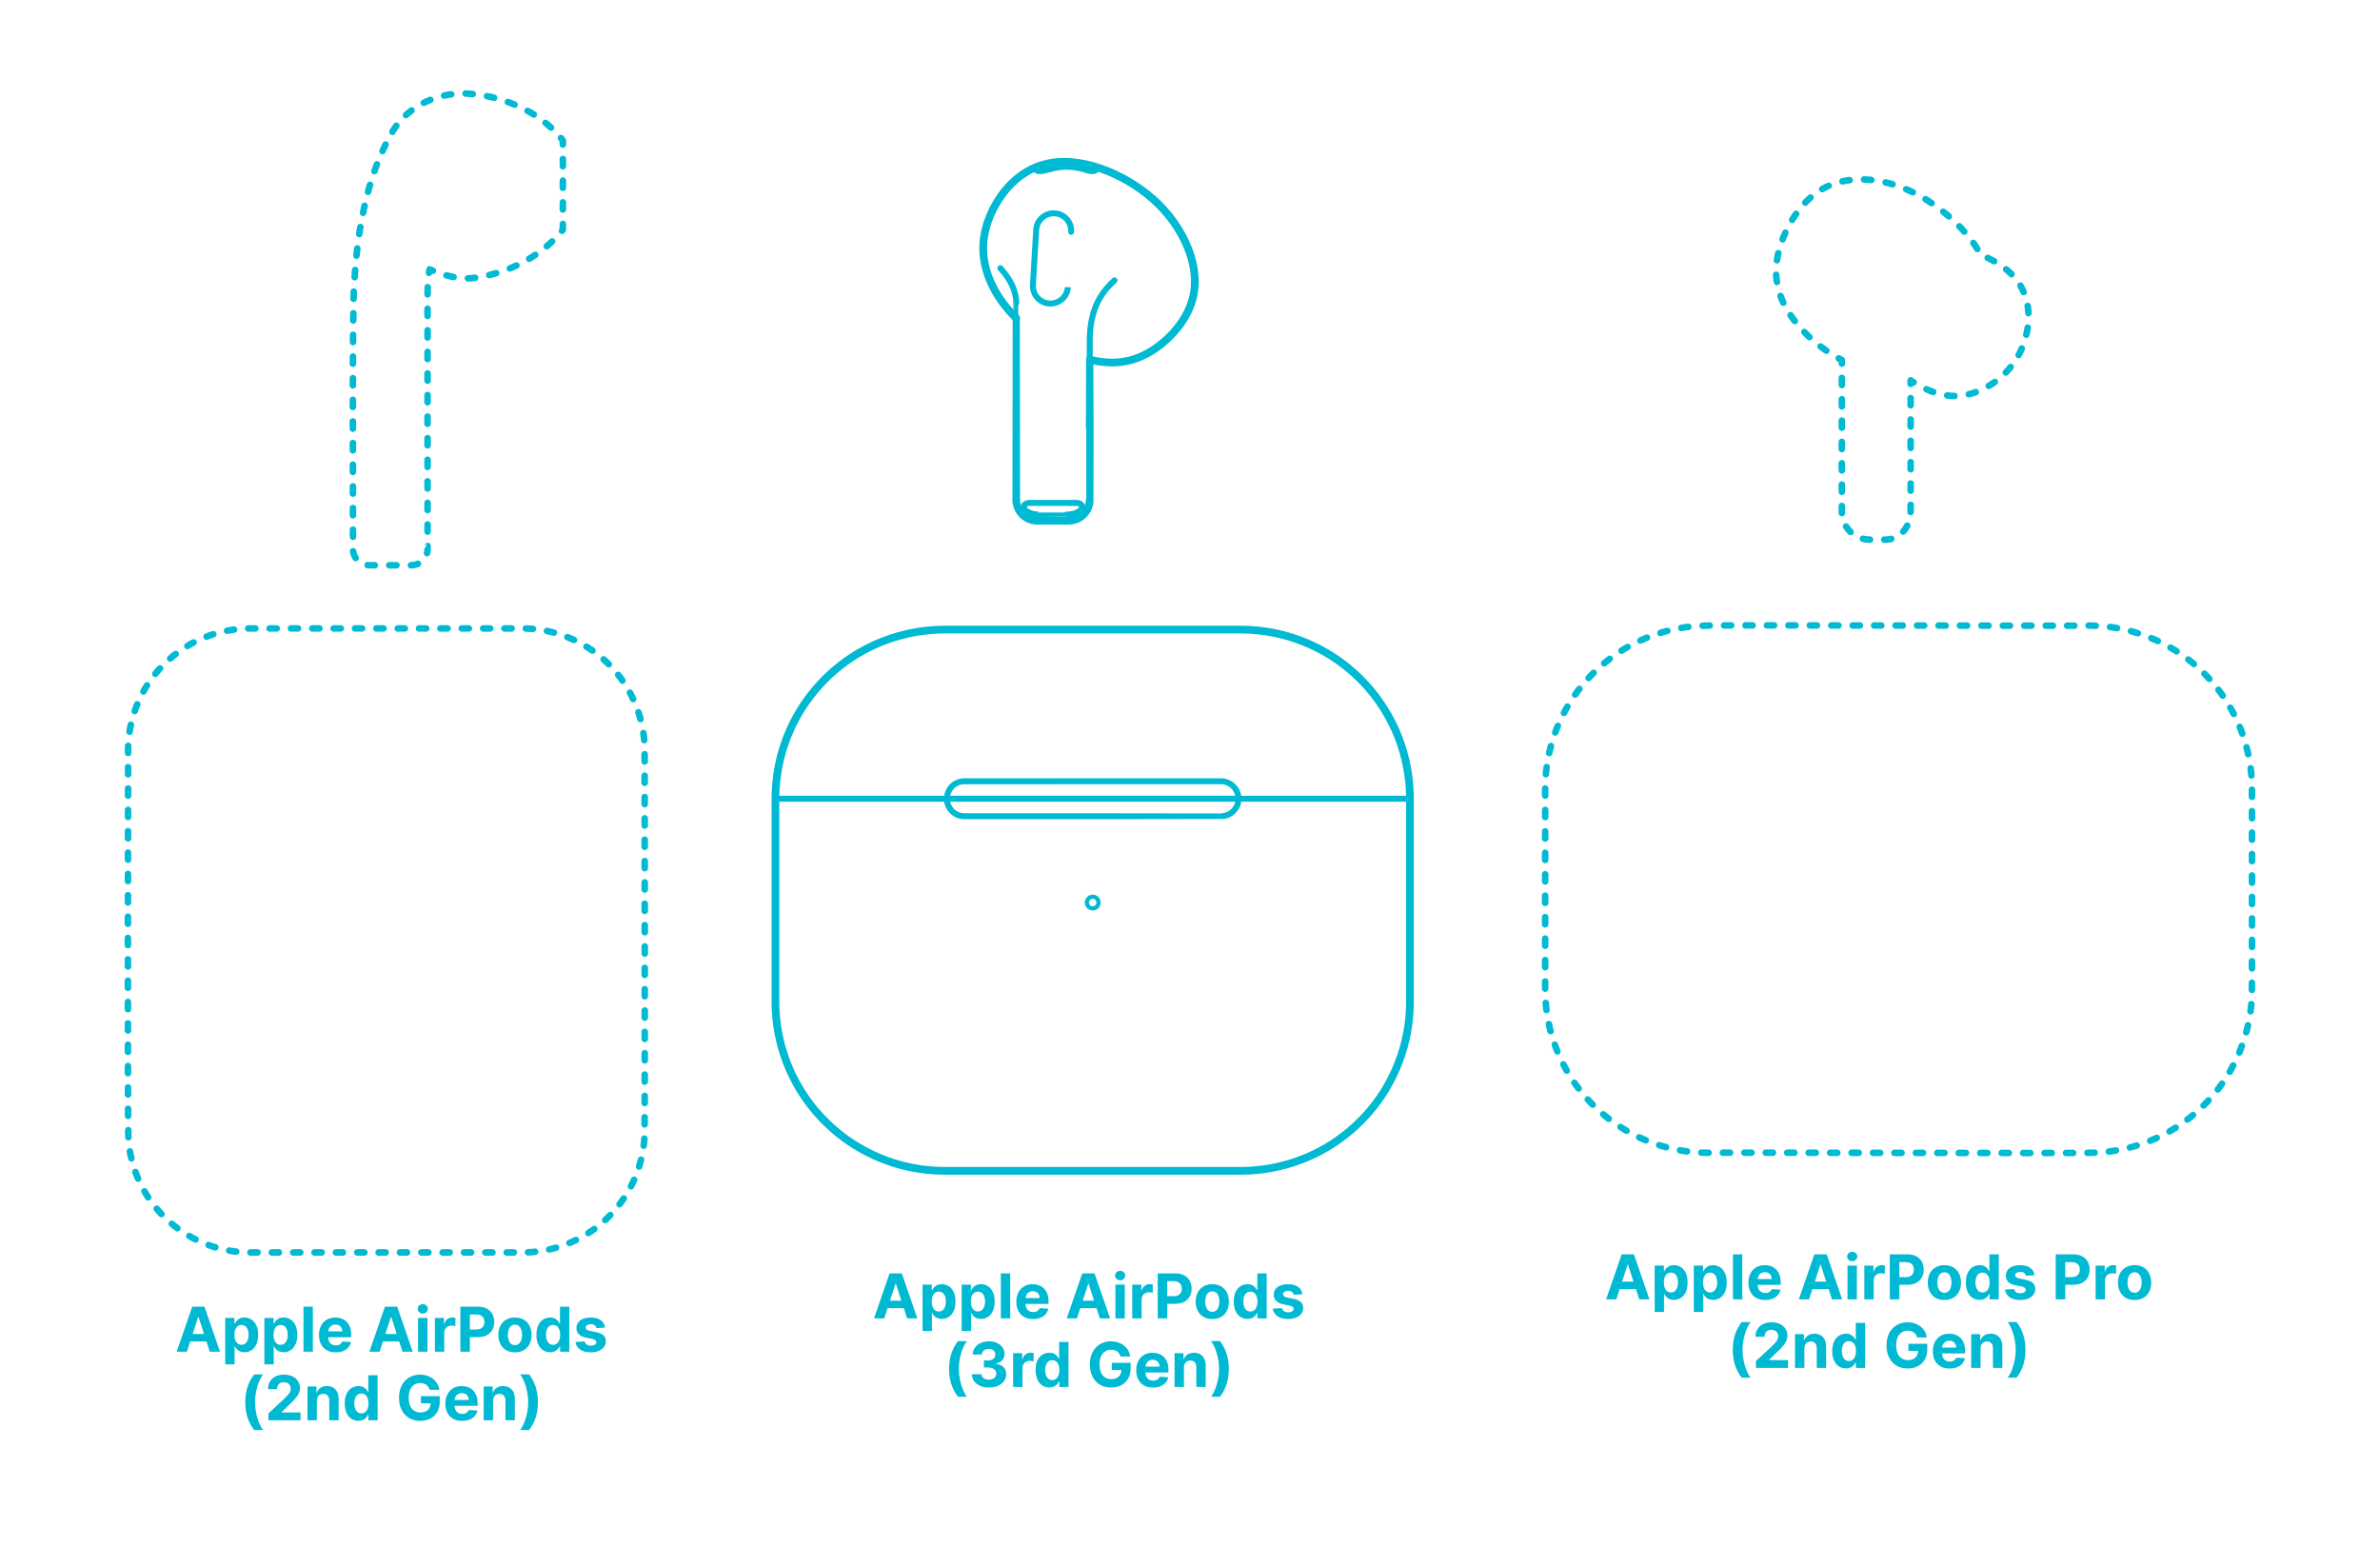 <?xml version="1.0" encoding="utf-8"?>
<!-- Generator: Adobe Illustrator 27.0.1, SVG Export Plug-In . SVG Version: 6.00 Build 0)  -->
<!DOCTYPE svg PUBLIC "-//W3C//DTD SVG 1.1//EN" "http://www.w3.org/Graphics/SVG/1.1/DTD/svg11.dtd">
<svg version="1.1" xmlns:x="http://ns.adobe.com/Extensibility/1.0/" xmlns:i="http://ns.adobe.com/AdobeIllustrator/10.0/" xmlns:graph="http://ns.adobe.com/Graphs/1.0/"
	 xmlns="http://www.w3.org/2000/svg" xmlns:xlink="http://www.w3.org/1999/xlink" x="0px" y="0px" width="1000px" height="650px"
	 viewBox="0 0 1000 650" enable-background="new 0 0 1000 650" xml:space="preserve">
<g id="FILL-BACKGROUND">
	<rect x="0" fill="#FFFFFF" width="1000" height="650"/>
</g>
<g id="N-DIMENSIONS">
</g>
<g id="N-TEXT">
	<g id="MTEXT_00000033343292382762108300000003241160465283675573_">
		<g>
			<g>
				<path fill="#00B9D2" d="M78.521,567.943h-4.284l6.528-18.909h5.151l6.519,18.909h-4.284l-4.736-14.588h-0.147L78.521,567.943z
					 M78.254,560.511h10.119v3.121H78.254V560.511z"/>
				<path fill="#00B9D2" d="M94.633,573.262v-19.5h3.878v2.382h0.176c0.172-0.381,0.423-0.771,0.752-1.168s0.76-0.729,1.293-0.997
					c0.532-0.268,1.195-0.402,1.989-0.402c1.034,0,1.988,0.27,2.862,0.808s1.572,1.348,2.096,2.428s0.785,2.433,0.785,4.058
					c0,1.582-0.254,2.916-0.762,4.002s-1.197,1.908-2.068,2.465c-0.871,0.558-1.845,0.836-2.922,0.836
					c-0.764,0-1.411-0.126-1.943-0.379c-0.533-0.252-0.969-0.571-1.307-0.956c-0.339-0.384-0.598-0.774-0.775-1.168h-0.12v7.59
					H94.633z M98.483,560.853c0,0.843,0.116,1.579,0.351,2.207c0.233,0.628,0.572,1.116,1.016,1.463
					c0.443,0.348,0.981,0.522,1.615,0.522c0.641,0,1.183-0.177,1.625-0.531c0.443-0.354,0.78-0.846,1.012-1.477
					c0.23-0.631,0.346-1.359,0.346-2.184c0-0.819-0.114-1.539-0.342-2.161s-0.562-1.108-1.006-1.459
					c-0.443-0.351-0.988-0.526-1.635-0.526c-0.64,0-1.18,0.169-1.62,0.508s-0.777,0.818-1.011,1.44
					C98.6,559.277,98.483,560.009,98.483,560.853z"/>
				<path fill="#00B9D2" d="M111.077,573.262v-19.5h3.877v2.382h0.176c0.172-0.381,0.423-0.771,0.753-1.168
					c0.329-0.397,0.76-0.729,1.292-0.997s1.196-0.402,1.99-0.402c1.034,0,1.988,0.27,2.862,0.808s1.572,1.348,2.096,2.428
					c0.522,1.08,0.784,2.433,0.784,4.058c0,1.582-0.254,2.916-0.762,4.002s-1.197,1.908-2.067,2.465
					c-0.871,0.558-1.846,0.836-2.923,0.836c-0.763,0-1.411-0.126-1.943-0.379c-0.532-0.252-0.968-0.571-1.307-0.956
					c-0.338-0.384-0.597-0.774-0.775-1.168h-0.12v7.59H111.077z M114.927,560.853c0,0.843,0.117,1.579,0.351,2.207
					c0.234,0.628,0.573,1.116,1.016,1.463c0.443,0.348,0.982,0.522,1.616,0.522c0.64,0,1.182-0.177,1.625-0.531
					c0.443-0.354,0.78-0.846,1.011-1.477c0.231-0.631,0.347-1.359,0.347-2.184c0-0.819-0.114-1.539-0.342-2.161
					s-0.563-1.108-1.007-1.459c-0.442-0.351-0.987-0.526-1.634-0.526c-0.641,0-1.181,0.169-1.62,0.508
					c-0.44,0.338-0.777,0.818-1.012,1.44C115.044,559.277,114.927,560.009,114.927,560.853z"/>
				<path fill="#00B9D2" d="M131.453,549.034v18.909h-3.933v-18.909H131.453z"/>
				<path fill="#00B9D2" d="M141.056,568.22c-1.459,0-2.713-0.297-3.763-0.891c-1.05-0.594-1.857-1.438-2.424-2.53
					c-0.566-1.092-0.85-2.387-0.85-3.882c0-1.458,0.283-2.739,0.85-3.841c0.566-1.102,1.365-1.96,2.396-2.576
					c1.03-0.615,2.241-0.923,3.633-0.923c0.936,0,1.808,0.149,2.617,0.448c0.81,0.298,1.518,0.746,2.124,1.343
					s1.078,1.347,1.417,2.248c0.339,0.902,0.508,1.956,0.508,3.163v1.08H135.59v-2.438h8.272c0-0.566-0.123-1.068-0.369-1.505
					s-0.587-0.78-1.021-1.03c-0.434-0.249-0.938-0.374-1.51-0.374c-0.597,0-1.125,0.137-1.583,0.411
					c-0.459,0.274-0.817,0.64-1.076,1.099c-0.258,0.458-0.391,0.968-0.396,1.528v2.317c0,0.702,0.131,1.308,0.393,1.819
					c0.261,0.511,0.632,0.905,1.112,1.182c0.479,0.277,1.049,0.416,1.708,0.416c0.437,0,0.837-0.062,1.2-0.185
					s0.674-0.308,0.933-0.554c0.259-0.246,0.455-0.547,0.591-0.905l3.638,0.24c-0.185,0.874-0.562,1.636-1.131,2.285
					s-1.302,1.154-2.197,1.514C143.258,568.041,142.225,568.22,141.056,568.22z"/>
				<path fill="#00B9D2" d="M159.493,567.943h-4.284l6.528-18.909h5.151l6.519,18.909h-4.284l-4.736-14.588h-0.147L159.493,567.943z
					 M159.226,560.511h10.119v3.121h-10.119V560.511z"/>
				<path fill="#00B9D2" d="M177.646,551.934c-0.585,0-1.087-0.194-1.505-0.582c-0.419-0.388-0.628-0.855-0.628-1.403
					s0.209-1.017,0.628-1.408c0.418-0.391,0.917-0.586,1.495-0.586c0.591,0,1.095,0.194,1.51,0.582
					c0.416,0.388,0.623,0.855,0.623,1.403s-0.207,1.018-0.623,1.408C178.73,551.738,178.229,551.934,177.646,551.934z
					 M175.66,567.943v-14.182h3.934v14.182H175.66z"/>
				<path fill="#00B9D2" d="M182.732,567.943v-14.182h3.812v2.474h0.148c0.258-0.88,0.692-1.546,1.302-1.999
					c0.609-0.452,1.311-0.678,2.104-0.678c0.197,0,0.409,0.012,0.638,0.037c0.228,0.025,0.428,0.059,0.6,0.102v3.49
					c-0.185-0.056-0.44-0.104-0.767-0.148c-0.326-0.043-0.624-0.064-0.896-0.064c-0.578,0-1.094,0.125-1.546,0.374
					c-0.453,0.249-0.81,0.595-1.071,1.039s-0.393,0.954-0.393,1.533v8.023H182.732z"/>
				<path fill="#00B9D2" d="M193.433,567.943v-18.909h7.46c1.435,0,2.656,0.272,3.666,0.817c1.01,0.544,1.78,1.299,2.312,2.262
					c0.532,0.963,0.799,2.073,0.799,3.329s-0.271,2.364-0.812,3.324c-0.542,0.96-1.325,1.708-2.35,2.244
					c-1.025,0.536-2.264,0.803-3.717,0.803h-4.755v-3.204h4.109c0.769,0,1.404-0.134,1.906-0.402
					c0.502-0.268,0.877-0.64,1.126-1.117c0.25-0.477,0.374-1.026,0.374-1.648c0-0.628-0.124-1.177-0.374-1.648
					c-0.249-0.471-0.626-0.837-1.131-1.099s-1.145-0.393-1.92-0.393h-2.696v15.641H193.433z"/>
				<path fill="#00B9D2" d="M216.367,568.22c-1.435,0-2.673-0.306-3.716-0.918c-1.044-0.612-1.849-1.468-2.415-2.567
					s-0.85-2.374-0.85-3.827c0-1.465,0.283-2.747,0.85-3.845c0.566-1.099,1.371-1.955,2.415-2.567
					c1.043-0.612,2.281-0.919,3.716-0.919s2.673,0.307,3.716,0.919c1.044,0.612,1.849,1.468,2.415,2.567
					c0.566,1.099,0.85,2.38,0.85,3.845c0,1.453-0.283,2.729-0.85,3.827s-1.371,1.955-2.415,2.567
					C219.04,567.914,217.802,568.22,216.367,568.22z M216.386,565.173c0.652,0,1.197-0.186,1.634-0.559
					c0.438-0.372,0.769-0.882,0.993-1.528c0.225-0.646,0.337-1.382,0.337-2.207c0-0.825-0.112-1.561-0.337-2.207
					c-0.225-0.646-0.556-1.157-0.993-1.533c-0.437-0.375-0.981-0.563-1.634-0.563c-0.659,0-1.211,0.188-1.657,0.563
					c-0.446,0.375-0.782,0.887-1.007,1.533c-0.225,0.646-0.337,1.382-0.337,2.207c0,0.825,0.112,1.56,0.337,2.207
					c0.225,0.646,0.561,1.156,1.007,1.528C215.175,564.987,215.727,565.173,216.386,565.173z"/>
				<path fill="#00B9D2" d="M231.14,568.174c-1.077,0-2.051-0.278-2.922-0.836c-0.871-0.557-1.561-1.378-2.068-2.465
					s-0.762-2.42-0.762-4.002c0-1.625,0.262-2.978,0.785-4.058c0.522-1.08,1.22-1.89,2.091-2.428s1.827-0.808,2.867-0.808
					c0.794,0,1.457,0.134,1.989,0.402s0.964,0.6,1.293,0.997s0.58,0.787,0.752,1.168h0.12v-7.109h3.925v18.909h-3.878v-2.271h-0.167
					c-0.185,0.394-0.444,0.784-0.779,1.168c-0.336,0.385-0.77,0.704-1.303,0.956C232.551,568.048,231.903,568.174,231.14,568.174z
					 M232.387,565.044c0.634,0,1.171-0.174,1.61-0.522c0.44-0.348,0.779-0.835,1.016-1.463c0.237-0.628,0.355-1.363,0.355-2.207
					s-0.116-1.576-0.351-2.198c-0.233-0.622-0.572-1.102-1.016-1.44s-0.981-0.508-1.615-0.508c-0.646,0-1.191,0.175-1.635,0.526
					c-0.443,0.351-0.778,0.837-1.006,1.459c-0.229,0.622-0.342,1.342-0.342,2.161c0,0.825,0.115,1.553,0.346,2.184
					c0.231,0.631,0.566,1.124,1.007,1.477C231.196,564.867,231.74,565.044,232.387,565.044z"/>
				<path fill="#00B9D2" d="M254.23,557.806l-3.601,0.222c-0.062-0.308-0.193-0.586-0.396-0.836c-0.203-0.249-0.47-0.449-0.799-0.6
					c-0.329-0.15-0.722-0.226-1.178-0.226c-0.609,0-1.123,0.128-1.542,0.383c-0.418,0.255-0.627,0.595-0.627,1.02
					c0,0.339,0.135,0.625,0.406,0.859c0.271,0.234,0.735,0.421,1.394,0.563l2.567,0.517c1.378,0.283,2.406,0.739,3.083,1.367
					c0.678,0.627,1.016,1.453,1.016,2.474c0,0.93-0.272,1.745-0.816,2.447c-0.545,0.702-1.29,1.248-2.234,1.639
					c-0.945,0.391-2.033,0.586-3.265,0.586c-1.877,0-3.371-0.392-4.482-1.177c-1.111-0.785-1.762-1.854-1.952-3.208l3.868-0.203
					c0.117,0.573,0.4,1.008,0.85,1.307c0.449,0.299,1.024,0.448,1.727,0.448c0.689,0,1.245-0.134,1.666-0.401
					c0.422-0.268,0.636-0.614,0.643-1.039c-0.007-0.357-0.157-0.651-0.453-0.881c-0.295-0.231-0.751-0.408-1.366-0.531l-2.456-0.489
					c-1.385-0.277-2.414-0.757-3.088-1.44c-0.675-0.683-1.012-1.554-1.012-2.613c0-0.911,0.248-1.696,0.743-2.354
					c0.496-0.659,1.194-1.167,2.097-1.523c0.901-0.357,1.958-0.536,3.171-0.536c1.791,0,3.202,0.379,4.233,1.136
					C253.457,555.47,254.059,556.5,254.23,557.806z"/>
				<path fill="#00B9D2" d="M103.058,589.163c0-2.29,0.306-4.398,0.918-6.325c0.613-1.927,1.55-3.712,2.812-5.355h3.758
					c-0.479,0.609-0.926,1.353-1.339,2.229c-0.412,0.877-0.772,1.839-1.08,2.885c-0.308,1.047-0.548,2.128-0.72,3.246
					c-0.173,1.117-0.259,2.224-0.259,3.319c0,1.458,0.149,2.931,0.448,4.418c0.298,1.486,0.704,2.867,1.219,4.141
					c0.514,1.274,1.091,2.318,1.73,3.13h-3.758c-1.262-1.644-2.198-3.429-2.812-5.355
					C103.363,593.57,103.058,591.459,103.058,589.163z"/>
				<path fill="#00B9D2" d="M112.789,596.743v-2.881l6.73-6.232c0.572-0.554,1.054-1.053,1.445-1.496
					c0.391-0.443,0.688-0.878,0.891-1.306s0.305-0.891,0.305-1.39c0-0.554-0.126-1.033-0.379-1.436
					c-0.252-0.403-0.597-0.714-1.033-0.933c-0.438-0.218-0.933-0.328-1.487-0.328c-0.578,0-1.083,0.117-1.514,0.351
					s-0.764,0.569-0.997,1.006c-0.234,0.437-0.352,0.958-0.352,1.561h-3.794c0-1.237,0.279-2.312,0.84-3.222
					c0.56-0.911,1.345-1.616,2.354-2.115s2.173-0.748,3.49-0.748c1.354,0,2.534,0.238,3.541,0.715
					c1.006,0.477,1.789,1.137,2.35,1.98c0.56,0.843,0.84,1.81,0.84,2.899c0,0.714-0.14,1.418-0.42,2.114s-0.777,1.466-1.491,2.313
					c-0.714,0.846-1.721,1.86-3.02,3.042l-2.761,2.705v0.129h7.94v3.269H112.789z"/>
				<path fill="#00B9D2" d="M133.138,588.544v8.199h-3.933v-14.182h3.748v2.502h0.166c0.314-0.825,0.841-1.479,1.579-1.962
					s1.634-0.725,2.687-0.725c0.985,0,1.844,0.216,2.576,0.646c0.732,0.431,1.302,1.045,1.708,1.842
					c0.406,0.797,0.609,1.747,0.609,2.849v9.03h-3.933v-8.328c0.006-0.868-0.216-1.546-0.665-2.036
					c-0.449-0.49-1.068-0.734-1.856-0.734c-0.529,0-0.995,0.114-1.398,0.342s-0.717,0.559-0.941,0.993
					C133.26,587.413,133.144,587.935,133.138,588.544z"/>
				<path fill="#00B9D2" d="M150.598,596.974c-1.077,0-2.052-0.278-2.923-0.836c-0.871-0.557-1.56-1.378-2.067-2.465
					s-0.762-2.42-0.762-4.002c0-1.625,0.261-2.978,0.784-4.058s1.221-1.89,2.092-2.428s1.826-0.808,2.866-0.808
					c0.794,0,1.458,0.134,1.99,0.402s0.963,0.6,1.292,0.997c0.33,0.397,0.58,0.787,0.753,1.168h0.12v-7.109h3.924v18.909h-3.878
					v-2.271h-0.166c-0.185,0.394-0.444,0.784-0.78,1.168c-0.336,0.385-0.77,0.704-1.302,0.956
					C152.009,596.848,151.36,596.974,150.598,596.974z M151.844,593.844c0.634,0,1.171-0.174,1.611-0.522
					c0.44-0.348,0.778-0.835,1.016-1.463s0.355-1.363,0.355-2.207s-0.117-1.576-0.351-2.198c-0.234-0.622-0.572-1.102-1.016-1.44
					s-0.982-0.508-1.616-0.508c-0.646,0-1.19,0.175-1.634,0.526c-0.443,0.351-0.779,0.837-1.007,1.459s-0.342,1.342-0.342,2.161
					c0,0.825,0.116,1.553,0.347,2.184s0.566,1.124,1.006,1.477C150.654,593.667,151.197,593.844,151.844,593.844z"/>
				<path fill="#00B9D2" d="M180.53,583.946c-0.129-0.449-0.311-0.848-0.545-1.196c-0.234-0.348-0.519-0.643-0.854-0.886
					c-0.336-0.243-0.718-0.429-1.146-0.559s-0.9-0.194-1.417-0.194c-0.967,0-1.814,0.24-2.544,0.72s-1.297,1.177-1.703,2.091
					s-0.609,2.03-0.609,3.347c0,1.317,0.2,2.438,0.6,3.361c0.4,0.923,0.967,1.626,1.699,2.11s1.598,0.725,2.595,0.725
					c0.904,0,1.679-0.162,2.322-0.484c0.643-0.323,1.135-0.78,1.477-1.371c0.342-0.591,0.513-1.29,0.513-2.096l0.812,0.12h-4.875
					v-3.01h7.913v2.382c0,1.662-0.352,3.088-1.053,4.28c-0.702,1.191-1.668,2.108-2.899,2.751c-1.231,0.644-2.641,0.965-4.229,0.965
					c-1.772,0-3.33-0.392-4.672-1.177c-1.342-0.785-2.387-1.902-3.135-3.352c-0.748-1.45-1.122-3.172-1.122-5.166
					c0-1.533,0.224-2.9,0.67-4.104s1.072-2.224,1.879-3.061c0.806-0.837,1.745-1.474,2.815-1.911
					c1.071-0.437,2.231-0.655,3.481-0.655c1.07,0,2.068,0.155,2.991,0.466c0.923,0.311,1.743,0.75,2.461,1.315
					c0.717,0.566,1.303,1.239,1.759,2.018c0.455,0.779,0.748,1.636,0.877,2.571H180.53z"/>
				<path fill="#00B9D2" d="M194.158,597.02c-1.459,0-2.713-0.297-3.763-0.891c-1.05-0.594-1.857-1.438-2.424-2.53
					c-0.566-1.092-0.85-2.387-0.85-3.882c0-1.458,0.283-2.739,0.85-3.841c0.566-1.102,1.365-1.96,2.396-2.576
					c1.03-0.615,2.241-0.923,3.633-0.923c0.936,0,1.808,0.149,2.617,0.448c0.81,0.298,1.518,0.746,2.124,1.343
					s1.078,1.347,1.417,2.248c0.339,0.902,0.508,1.956,0.508,3.163v1.08h-11.975v-2.438h8.272c0-0.566-0.123-1.068-0.369-1.505
					s-0.587-0.78-1.021-1.03c-0.434-0.249-0.938-0.374-1.51-0.374c-0.597,0-1.125,0.137-1.583,0.411
					c-0.459,0.274-0.817,0.64-1.076,1.099c-0.258,0.458-0.391,0.968-0.396,1.528v2.317c0,0.702,0.131,1.308,0.393,1.819
					c0.261,0.511,0.632,0.905,1.112,1.182c0.479,0.277,1.049,0.416,1.708,0.416c0.437,0,0.837-0.062,1.2-0.185
					s0.674-0.308,0.933-0.554c0.259-0.246,0.455-0.547,0.591-0.905l3.638,0.24c-0.185,0.874-0.562,1.636-1.131,2.285
					s-1.302,1.154-2.197,1.514C196.36,596.84,195.327,597.02,194.158,597.02z"/>
				<path fill="#00B9D2" d="M207.167,588.544v8.199h-3.933v-14.182h3.748v2.502h0.166c0.314-0.825,0.841-1.479,1.579-1.962
					s1.634-0.725,2.687-0.725c0.985,0,1.844,0.216,2.576,0.646c0.732,0.431,1.302,1.045,1.708,1.842
					c0.406,0.797,0.609,1.747,0.609,2.849v9.03h-3.933v-8.328c0.006-0.868-0.216-1.546-0.665-2.036
					c-0.449-0.49-1.068-0.734-1.856-0.734c-0.529,0-0.995,0.114-1.398,0.342s-0.717,0.559-0.941,0.993
					C207.289,587.413,207.173,587.935,207.167,588.544z"/>
				<path fill="#00B9D2" d="M226.029,589.163c0,2.296-0.306,4.407-0.918,6.333c-0.613,1.927-1.55,3.712-2.812,5.355h-3.758
					c0.479-0.609,0.926-1.354,1.339-2.234c0.412-0.88,0.772-1.842,1.08-2.886c0.308-1.043,0.548-2.125,0.72-3.245
					c0.173-1.12,0.259-2.228,0.259-3.324c0-1.459-0.149-2.932-0.448-4.418c-0.298-1.487-0.704-2.865-1.219-4.137
					c-0.514-1.271-1.091-2.312-1.73-3.125h3.758c1.262,1.643,2.198,3.428,2.812,5.355
					C225.724,584.765,226.029,586.873,226.029,589.163z"/>
			</g>
		</g>
	</g>
	<g id="MTEXT_00000003795398789794776100000015821374444808997024_">
		<g>
			<g>
				<path fill="#00B9D2" d="M371.521,553.943h-4.284l6.528-18.909h5.151l6.519,18.909h-4.284l-4.736-14.588h-0.147L371.521,553.943z
					 M371.254,546.511h10.119v3.121h-10.119V546.511z"/>
				<path fill="#00B9D2" d="M387.633,559.262v-19.5h3.878v2.382h0.176c0.172-0.381,0.423-0.771,0.752-1.168s0.76-0.729,1.293-0.997
					c0.532-0.268,1.195-0.402,1.989-0.402c1.034,0,1.988,0.27,2.862,0.808s1.572,1.348,2.096,2.428s0.785,2.433,0.785,4.058
					c0,1.582-0.254,2.916-0.762,4.002s-1.197,1.908-2.068,2.465c-0.871,0.558-1.845,0.836-2.922,0.836
					c-0.764,0-1.411-0.126-1.943-0.379c-0.533-0.252-0.969-0.571-1.307-0.956c-0.339-0.384-0.598-0.774-0.775-1.168h-0.12v7.59
					H387.633z M391.483,546.853c0,0.843,0.116,1.579,0.351,2.207c0.233,0.628,0.572,1.116,1.016,1.463
					c0.443,0.348,0.981,0.522,1.615,0.522c0.641,0,1.183-0.177,1.625-0.531c0.443-0.354,0.78-0.846,1.012-1.477
					c0.23-0.631,0.346-1.359,0.346-2.184c0-0.819-0.114-1.539-0.342-2.161s-0.562-1.108-1.006-1.459
					c-0.443-0.351-0.988-0.526-1.635-0.526c-0.64,0-1.18,0.169-1.62,0.508s-0.777,0.818-1.011,1.44
					C391.6,545.277,391.483,546.009,391.483,546.853z"/>
				<path fill="#00B9D2" d="M404.077,559.262v-19.5h3.877v2.382h0.176c0.172-0.381,0.423-0.771,0.753-1.168
					c0.329-0.397,0.76-0.729,1.292-0.997s1.196-0.402,1.99-0.402c1.034,0,1.988,0.27,2.862,0.808s1.572,1.348,2.096,2.428
					c0.522,1.08,0.784,2.433,0.784,4.058c0,1.582-0.254,2.916-0.762,4.002s-1.197,1.908-2.067,2.465
					c-0.871,0.558-1.846,0.836-2.923,0.836c-0.763,0-1.411-0.126-1.943-0.379c-0.532-0.252-0.968-0.571-1.307-0.956
					c-0.338-0.384-0.597-0.774-0.775-1.168h-0.12v7.59H404.077z M407.927,546.853c0,0.843,0.117,1.579,0.351,2.207
					c0.234,0.628,0.573,1.116,1.016,1.463c0.443,0.348,0.982,0.522,1.616,0.522c0.64,0,1.182-0.177,1.625-0.531
					c0.443-0.354,0.78-0.846,1.011-1.477c0.231-0.631,0.347-1.359,0.347-2.184c0-0.819-0.114-1.539-0.342-2.161
					s-0.563-1.108-1.007-1.459c-0.442-0.351-0.987-0.526-1.634-0.526c-0.641,0-1.181,0.169-1.62,0.508
					c-0.44,0.338-0.777,0.818-1.012,1.44C408.044,545.277,407.927,546.009,407.927,546.853z"/>
				<path fill="#00B9D2" d="M424.453,535.034v18.909h-3.933v-18.909H424.453z"/>
				<path fill="#00B9D2" d="M434.056,554.22c-1.459,0-2.713-0.297-3.763-0.891c-1.05-0.594-1.857-1.438-2.424-2.53
					c-0.566-1.092-0.85-2.387-0.85-3.882c0-1.458,0.283-2.739,0.85-3.841c0.566-1.102,1.365-1.96,2.396-2.576
					c1.03-0.615,2.241-0.923,3.633-0.923c0.936,0,1.808,0.149,2.617,0.448c0.81,0.298,1.518,0.746,2.124,1.343
					s1.078,1.347,1.417,2.248c0.339,0.902,0.508,1.956,0.508,3.163v1.08H428.59v-2.438h8.272c0-0.566-0.123-1.068-0.369-1.505
					s-0.587-0.78-1.021-1.03c-0.434-0.249-0.938-0.374-1.51-0.374c-0.597,0-1.125,0.137-1.583,0.411
					c-0.459,0.274-0.817,0.64-1.076,1.099c-0.258,0.458-0.391,0.968-0.396,1.528v2.317c0,0.702,0.131,1.308,0.393,1.819
					c0.261,0.511,0.632,0.905,1.112,1.182c0.479,0.277,1.049,0.416,1.708,0.416c0.437,0,0.837-0.062,1.2-0.185
					s0.674-0.308,0.933-0.554c0.259-0.246,0.455-0.547,0.591-0.905l3.638,0.24c-0.185,0.874-0.562,1.636-1.131,2.285
					s-1.302,1.154-2.197,1.514C436.258,554.041,435.225,554.22,434.056,554.22z"/>
				<path fill="#00B9D2" d="M452.493,553.943h-4.284l6.528-18.909h5.151l6.519,18.909h-4.284l-4.736-14.588h-0.147L452.493,553.943z
					 M452.226,546.511h10.119v3.121h-10.119V546.511z"/>
				<path fill="#00B9D2" d="M470.646,537.934c-0.585,0-1.087-0.194-1.505-0.582c-0.419-0.388-0.628-0.855-0.628-1.403
					s0.209-1.017,0.628-1.408c0.418-0.391,0.917-0.586,1.495-0.586c0.591,0,1.095,0.194,1.51,0.582
					c0.416,0.388,0.623,0.855,0.623,1.403s-0.207,1.018-0.623,1.408C471.73,537.738,471.229,537.934,470.646,537.934z
					 M468.66,553.943v-14.182h3.934v14.182H468.66z"/>
				<path fill="#00B9D2" d="M475.732,553.943v-14.182h3.812v2.474h0.148c0.258-0.88,0.692-1.546,1.302-1.999
					c0.609-0.452,1.311-0.678,2.104-0.678c0.197,0,0.409,0.012,0.638,0.037c0.228,0.025,0.428,0.059,0.6,0.102v3.49
					c-0.185-0.056-0.44-0.104-0.767-0.148c-0.326-0.043-0.624-0.064-0.896-0.064c-0.578,0-1.094,0.125-1.546,0.374
					c-0.453,0.249-0.81,0.595-1.071,1.039s-0.393,0.954-0.393,1.533v8.023H475.732z"/>
				<path fill="#00B9D2" d="M486.433,553.943v-18.909h7.46c1.435,0,2.656,0.272,3.666,0.817c1.01,0.544,1.78,1.299,2.312,2.262
					c0.532,0.963,0.799,2.073,0.799,3.329s-0.271,2.364-0.812,3.324c-0.542,0.96-1.325,1.708-2.35,2.244
					c-1.025,0.536-2.264,0.803-3.717,0.803h-4.755v-3.204h4.109c0.769,0,1.404-0.134,1.906-0.402
					c0.502-0.268,0.877-0.64,1.126-1.117c0.25-0.477,0.374-1.026,0.374-1.648c0-0.628-0.124-1.177-0.374-1.648
					c-0.249-0.471-0.626-0.837-1.131-1.099s-1.145-0.393-1.92-0.393h-2.696v15.641H486.433z"/>
				<path fill="#00B9D2" d="M509.367,554.22c-1.435,0-2.673-0.306-3.716-0.918c-1.044-0.612-1.849-1.468-2.415-2.567
					s-0.85-2.374-0.85-3.827c0-1.465,0.283-2.747,0.85-3.845c0.566-1.099,1.371-1.955,2.415-2.567
					c1.043-0.612,2.281-0.919,3.716-0.919s2.673,0.307,3.716,0.919c1.044,0.612,1.849,1.468,2.415,2.567
					c0.566,1.099,0.85,2.38,0.85,3.845c0,1.453-0.283,2.729-0.85,3.827s-1.371,1.955-2.415,2.567
					C512.04,553.914,510.802,554.22,509.367,554.22z M509.386,551.173c0.652,0,1.197-0.186,1.634-0.559
					c0.438-0.372,0.769-0.882,0.993-1.528c0.225-0.646,0.337-1.382,0.337-2.207c0-0.825-0.112-1.561-0.337-2.207
					c-0.225-0.646-0.556-1.157-0.993-1.533c-0.437-0.375-0.981-0.563-1.634-0.563c-0.659,0-1.211,0.188-1.657,0.563
					c-0.446,0.375-0.782,0.887-1.007,1.533c-0.225,0.646-0.337,1.382-0.337,2.207c0,0.825,0.112,1.56,0.337,2.207
					c0.225,0.646,0.561,1.156,1.007,1.528C508.175,550.987,508.727,551.173,509.386,551.173z"/>
				<path fill="#00B9D2" d="M524.14,554.174c-1.077,0-2.051-0.278-2.922-0.836c-0.871-0.557-1.561-1.378-2.068-2.465
					s-0.762-2.42-0.762-4.002c0-1.625,0.262-2.978,0.785-4.058c0.522-1.08,1.22-1.89,2.091-2.428s1.827-0.808,2.867-0.808
					c0.794,0,1.457,0.134,1.989,0.402s0.964,0.6,1.293,0.997s0.58,0.787,0.752,1.168h0.12v-7.109h3.925v18.909h-3.878v-2.271h-0.167
					c-0.185,0.394-0.444,0.784-0.779,1.168c-0.336,0.385-0.77,0.704-1.303,0.956C525.551,554.048,524.903,554.174,524.14,554.174z
					 M525.387,551.044c0.634,0,1.171-0.174,1.61-0.522c0.44-0.348,0.779-0.835,1.016-1.463c0.237-0.628,0.355-1.363,0.355-2.207
					s-0.116-1.576-0.351-2.198c-0.233-0.622-0.572-1.102-1.016-1.44s-0.981-0.508-1.615-0.508c-0.646,0-1.191,0.175-1.635,0.526
					c-0.443,0.351-0.778,0.837-1.006,1.459c-0.229,0.622-0.342,1.342-0.342,2.161c0,0.825,0.115,1.553,0.346,2.184
					c0.231,0.631,0.566,1.124,1.007,1.477C524.196,550.867,524.74,551.044,525.387,551.044z"/>
				<path fill="#00B9D2" d="M547.23,543.806l-3.601,0.222c-0.062-0.308-0.193-0.586-0.396-0.836c-0.203-0.249-0.47-0.449-0.799-0.6
					c-0.329-0.15-0.722-0.226-1.178-0.226c-0.609,0-1.123,0.128-1.542,0.383c-0.418,0.255-0.627,0.595-0.627,1.02
					c0,0.339,0.135,0.625,0.406,0.859c0.271,0.234,0.735,0.421,1.394,0.563l2.567,0.517c1.378,0.283,2.406,0.739,3.083,1.367
					c0.678,0.627,1.016,1.453,1.016,2.474c0,0.93-0.272,1.745-0.816,2.447c-0.545,0.702-1.29,1.248-2.234,1.639
					c-0.945,0.391-2.033,0.586-3.265,0.586c-1.877,0-3.371-0.392-4.482-1.177c-1.111-0.785-1.762-1.854-1.952-3.208l3.868-0.203
					c0.117,0.573,0.4,1.008,0.85,1.307c0.449,0.299,1.024,0.448,1.727,0.448c0.689,0,1.245-0.134,1.666-0.401
					c0.422-0.268,0.636-0.614,0.643-1.039c-0.007-0.357-0.157-0.651-0.453-0.881c-0.295-0.231-0.751-0.408-1.366-0.531l-2.456-0.489
					c-1.385-0.277-2.414-0.757-3.088-1.44c-0.675-0.683-1.012-1.554-1.012-2.613c0-0.911,0.248-1.696,0.743-2.354
					c0.496-0.659,1.194-1.167,2.097-1.523c0.901-0.357,1.958-0.536,3.171-0.536c1.791,0,3.202,0.379,4.233,1.136
					C546.457,541.47,547.059,542.5,547.23,543.806z"/>
				<path fill="#00B9D2" d="M398.776,575.163c0-2.29,0.307-4.398,0.919-6.325s1.55-3.712,2.812-5.355h3.758
					c-0.48,0.609-0.927,1.353-1.339,2.229c-0.412,0.877-0.772,1.839-1.08,2.885c-0.308,1.047-0.548,2.128-0.721,3.246
					c-0.172,1.117-0.258,2.224-0.258,3.319c0,1.458,0.148,2.931,0.447,4.418c0.299,1.486,0.705,2.867,1.219,4.141
					c0.514,1.274,1.091,2.318,1.731,3.13h-3.758c-1.262-1.644-2.199-3.429-2.812-5.355
					C399.083,579.57,398.776,577.459,398.776,575.163z"/>
				<path fill="#00B9D2" d="M415.497,583.001c-1.379,0-2.605-0.238-3.679-0.715c-1.074-0.477-1.921-1.136-2.539-1.976
					c-0.619-0.84-0.938-1.811-0.956-2.913h4.025c0.024,0.461,0.177,0.866,0.457,1.214c0.28,0.348,0.654,0.617,1.122,0.808
					s0.994,0.286,1.579,0.286c0.609,0,1.147-0.107,1.615-0.323c0.468-0.215,0.834-0.514,1.099-0.896s0.397-0.822,0.397-1.32
					c0-0.505-0.141-0.953-0.42-1.343c-0.28-0.391-0.681-0.697-1.2-0.919c-0.521-0.222-1.138-0.333-1.852-0.333h-1.764v-2.936h1.764
					c0.604,0,1.137-0.104,1.602-0.314c0.465-0.209,0.827-0.5,1.085-0.872c0.259-0.373,0.388-0.808,0.388-1.307
					c0-0.474-0.112-0.891-0.337-1.251c-0.225-0.36-0.538-0.642-0.941-0.845s-0.873-0.305-1.408-0.305
					c-0.542,0-1.037,0.097-1.486,0.291s-0.81,0.47-1.08,0.827c-0.271,0.357-0.416,0.775-0.435,1.255h-3.831
					c0.019-1.089,0.329-2.05,0.933-2.88c0.603-0.831,1.417-1.482,2.441-1.953c1.025-0.471,2.184-0.706,3.477-0.706
					c1.305,0,2.446,0.237,3.426,0.711c0.979,0.474,1.74,1.112,2.285,1.916c0.544,0.803,0.813,1.704,0.808,2.701
					c0.006,1.059-0.322,1.942-0.983,2.65c-0.662,0.708-1.522,1.157-2.581,1.348v0.147c1.392,0.179,2.452,0.66,3.182,1.445
					c0.729,0.785,1.091,1.765,1.084,2.94c0.007,1.077-0.303,2.035-0.928,2.872c-0.625,0.837-1.484,1.496-2.58,1.976
					C418.169,582.762,416.913,583.001,415.497,583.001z"/>
				<path fill="#00B9D2" d="M425.69,582.743v-14.182h3.813v2.474h0.147c0.259-0.88,0.692-1.546,1.302-1.999
					c0.609-0.452,1.312-0.678,2.105-0.678c0.196,0,0.409,0.012,0.637,0.037c0.228,0.025,0.428,0.059,0.601,0.102v3.49
					c-0.185-0.056-0.44-0.104-0.767-0.148c-0.326-0.043-0.625-0.064-0.896-0.064c-0.579,0-1.095,0.125-1.547,0.374
					c-0.452,0.249-0.81,0.595-1.071,1.039s-0.392,0.954-0.392,1.533v8.023H425.69z"/>
				<path fill="#00B9D2" d="M440.879,582.974c-1.077,0-2.052-0.278-2.923-0.836c-0.871-0.557-1.56-1.378-2.067-2.465
					s-0.762-2.42-0.762-4.002c0-1.625,0.261-2.978,0.784-4.058s1.221-1.89,2.092-2.428s1.826-0.808,2.866-0.808
					c0.794,0,1.458,0.134,1.99,0.402s0.963,0.6,1.292,0.997c0.33,0.397,0.58,0.787,0.753,1.168h0.12v-7.109h3.924v18.909h-3.878
					v-2.271h-0.166c-0.185,0.394-0.444,0.784-0.78,1.168c-0.336,0.385-0.77,0.704-1.302,0.956
					C442.29,582.848,441.642,582.974,440.879,582.974z M442.125,579.844c0.634,0,1.171-0.174,1.611-0.522
					c0.44-0.348,0.778-0.835,1.016-1.463s0.355-1.363,0.355-2.207s-0.117-1.576-0.351-2.198c-0.234-0.622-0.572-1.102-1.016-1.44
					s-0.982-0.508-1.616-0.508c-0.646,0-1.19,0.175-1.634,0.526c-0.443,0.351-0.779,0.837-1.007,1.459s-0.342,1.342-0.342,2.161
					c0,0.825,0.116,1.553,0.347,2.184s0.566,1.124,1.006,1.477C440.936,579.667,441.479,579.844,442.125,579.844z"/>
				<path fill="#00B9D2" d="M470.812,569.946c-0.129-0.449-0.311-0.848-0.545-1.196c-0.234-0.348-0.519-0.643-0.854-0.886
					c-0.336-0.243-0.718-0.429-1.146-0.559s-0.9-0.194-1.417-0.194c-0.967,0-1.814,0.24-2.544,0.72s-1.297,1.177-1.703,2.091
					s-0.609,2.03-0.609,3.347c0,1.317,0.2,2.438,0.6,3.361c0.4,0.923,0.967,1.626,1.699,2.11s1.598,0.725,2.595,0.725
					c0.904,0,1.679-0.162,2.322-0.484c0.643-0.323,1.135-0.78,1.477-1.371c0.342-0.591,0.513-1.29,0.513-2.096l0.812,0.12h-4.875
					v-3.01h7.913v2.382c0,1.662-0.352,3.088-1.053,4.28c-0.702,1.191-1.668,2.108-2.899,2.751c-1.231,0.644-2.641,0.965-4.229,0.965
					c-1.772,0-3.33-0.392-4.672-1.177c-1.342-0.785-2.387-1.902-3.135-3.352c-0.748-1.45-1.122-3.172-1.122-5.166
					c0-1.533,0.224-2.9,0.67-4.104s1.072-2.224,1.879-3.061c0.806-0.837,1.745-1.474,2.815-1.911
					c1.071-0.437,2.231-0.655,3.481-0.655c1.07,0,2.068,0.155,2.991,0.466c0.923,0.311,1.743,0.75,2.461,1.315
					c0.717,0.566,1.303,1.239,1.759,2.018c0.455,0.779,0.748,1.636,0.877,2.571H470.812z"/>
				<path fill="#00B9D2" d="M484.439,583.02c-1.459,0-2.713-0.297-3.763-0.891c-1.05-0.594-1.857-1.438-2.424-2.53
					c-0.566-1.092-0.85-2.387-0.85-3.882c0-1.458,0.283-2.739,0.85-3.841c0.566-1.102,1.365-1.96,2.396-2.576
					c1.03-0.615,2.241-0.923,3.633-0.923c0.936,0,1.808,0.149,2.617,0.448c0.81,0.298,1.518,0.746,2.124,1.343
					s1.078,1.347,1.417,2.248c0.339,0.902,0.508,1.956,0.508,3.163v1.08h-11.975v-2.438h8.272c0-0.566-0.123-1.068-0.369-1.505
					s-0.587-0.78-1.021-1.03c-0.434-0.249-0.938-0.374-1.51-0.374c-0.597,0-1.125,0.137-1.583,0.411
					c-0.459,0.274-0.817,0.64-1.076,1.099c-0.258,0.458-0.391,0.968-0.396,1.528v2.317c0,0.702,0.131,1.308,0.393,1.819
					c0.261,0.511,0.632,0.905,1.112,1.182c0.479,0.277,1.049,0.416,1.708,0.416c0.437,0,0.837-0.062,1.2-0.185
					s0.674-0.308,0.933-0.554c0.259-0.246,0.455-0.547,0.591-0.905l3.638,0.24c-0.185,0.874-0.562,1.636-1.131,2.285
					s-1.302,1.154-2.197,1.514C486.642,582.84,485.608,583.02,484.439,583.02z"/>
				<path fill="#00B9D2" d="M497.448,574.544v8.199h-3.933v-14.182h3.748v2.502h0.166c0.314-0.825,0.841-1.479,1.579-1.962
					s1.634-0.725,2.687-0.725c0.985,0,1.844,0.216,2.576,0.646c0.732,0.431,1.302,1.045,1.708,1.842
					c0.406,0.797,0.609,1.747,0.609,2.849v9.03h-3.933v-8.328c0.006-0.868-0.216-1.546-0.665-2.036
					c-0.449-0.49-1.068-0.734-1.856-0.734c-0.529,0-0.995,0.114-1.398,0.342s-0.717,0.559-0.941,0.993
					C497.57,573.413,497.454,573.935,497.448,574.544z"/>
				<path fill="#00B9D2" d="M516.311,575.163c0,2.296-0.306,4.407-0.918,6.333c-0.613,1.927-1.55,3.712-2.812,5.355h-3.758
					c0.479-0.609,0.926-1.354,1.339-2.234c0.412-0.88,0.772-1.842,1.08-2.886c0.308-1.043,0.548-2.125,0.72-3.245
					c0.173-1.12,0.259-2.228,0.259-3.324c0-1.459-0.149-2.932-0.448-4.418c-0.298-1.487-0.704-2.865-1.219-4.137
					c-0.514-1.271-1.091-2.312-1.73-3.125h3.758c1.262,1.643,2.198,3.428,2.812,5.355
					C516.005,570.765,516.311,572.873,516.311,575.163z"/>
			</g>
		</g>
	</g>
	<g id="MTEXT_00000029040282126453622460000016223146542065673918_">
		<g>
			<g>
				<path fill="#00B9D2" d="M679.129,545.943h-4.284l6.527-18.909h5.152l6.519,18.909h-4.284l-4.736-14.588h-0.148L679.129,545.943z
					 M678.86,538.511h10.12v3.121h-10.12V538.511z"/>
				<path fill="#00B9D2" d="M695.24,551.262v-19.5h3.877v2.382h0.176c0.172-0.381,0.423-0.771,0.753-1.168
					c0.329-0.397,0.76-0.729,1.292-0.997s1.196-0.402,1.99-0.402c1.034,0,1.988,0.27,2.862,0.808s1.572,1.348,2.096,2.428
					c0.522,1.08,0.784,2.433,0.784,4.058c0,1.582-0.254,2.916-0.762,4.002s-1.197,1.908-2.067,2.465
					c-0.871,0.558-1.846,0.836-2.923,0.836c-0.763,0-1.411-0.126-1.943-0.379c-0.532-0.252-0.968-0.571-1.307-0.956
					c-0.338-0.384-0.597-0.774-0.775-1.168h-0.12v7.59H695.24z M699.09,538.853c0,0.843,0.117,1.579,0.351,2.207
					c0.234,0.628,0.573,1.116,1.016,1.463c0.443,0.348,0.982,0.522,1.616,0.522c0.64,0,1.182-0.177,1.625-0.531
					c0.443-0.354,0.78-0.846,1.011-1.477c0.231-0.631,0.347-1.359,0.347-2.184c0-0.819-0.114-1.539-0.342-2.161
					s-0.563-1.108-1.007-1.459c-0.442-0.351-0.987-0.526-1.634-0.526c-0.641,0-1.181,0.169-1.62,0.508
					c-0.44,0.338-0.777,0.818-1.012,1.44C699.207,537.277,699.09,538.009,699.09,538.853z"/>
				<path fill="#00B9D2" d="M711.684,551.262v-19.5h3.878v2.382h0.176c0.172-0.381,0.423-0.771,0.752-1.168s0.76-0.729,1.293-0.997
					c0.532-0.268,1.195-0.402,1.989-0.402c1.034,0,1.988,0.27,2.862,0.808s1.572,1.348,2.096,2.428s0.785,2.433,0.785,4.058
					c0,1.582-0.254,2.916-0.762,4.002s-1.197,1.908-2.068,2.465c-0.871,0.558-1.845,0.836-2.922,0.836
					c-0.764,0-1.411-0.126-1.943-0.379c-0.533-0.252-0.969-0.571-1.307-0.956c-0.339-0.384-0.598-0.774-0.775-1.168h-0.12v7.59
					H711.684z M715.534,538.853c0,0.843,0.116,1.579,0.351,2.207c0.233,0.628,0.572,1.116,1.016,1.463
					c0.443,0.348,0.981,0.522,1.615,0.522c0.641,0,1.183-0.177,1.625-0.531c0.443-0.354,0.78-0.846,1.012-1.477
					c0.23-0.631,0.346-1.359,0.346-2.184c0-0.819-0.114-1.539-0.342-2.161s-0.562-1.108-1.006-1.459
					c-0.443-0.351-0.988-0.526-1.635-0.526c-0.64,0-1.18,0.169-1.62,0.508s-0.777,0.818-1.011,1.44
					C715.65,537.277,715.534,538.009,715.534,538.853z"/>
				<path fill="#00B9D2" d="M732.061,527.034v18.909h-3.934v-18.909H732.061z"/>
				<path fill="#00B9D2" d="M741.662,546.22c-1.459,0-2.713-0.297-3.763-0.891c-1.049-0.594-1.857-1.438-2.423-2.53
					c-0.566-1.092-0.85-2.387-0.85-3.882c0-1.458,0.283-2.739,0.85-3.841c0.565-1.102,1.364-1.96,2.396-2.576
					c1.031-0.615,2.242-0.923,3.633-0.923c0.936,0,1.809,0.149,2.618,0.448c0.81,0.298,1.517,0.746,2.123,1.343
					s1.079,1.347,1.418,2.248c0.338,0.902,0.508,1.956,0.508,3.163v1.08h-11.976v-2.438h8.272c0-0.566-0.123-1.068-0.369-1.505
					s-0.586-0.78-1.021-1.03c-0.434-0.249-0.937-0.374-1.509-0.374c-0.598,0-1.125,0.137-1.584,0.411
					c-0.458,0.274-0.817,0.64-1.075,1.099c-0.259,0.458-0.392,0.968-0.397,1.528v2.317c0,0.702,0.131,1.308,0.393,1.819
					s0.633,0.905,1.112,1.182c0.48,0.277,1.05,0.416,1.708,0.416c0.438,0,0.838-0.062,1.2-0.185
					c0.363-0.123,0.675-0.308,0.933-0.554c0.259-0.246,0.456-0.547,0.591-0.905l3.639,0.24c-0.186,0.874-0.562,1.636-1.132,2.285
					s-1.302,1.154-2.197,1.514C743.864,546.041,742.832,546.22,741.662,546.22z"/>
				<path fill="#00B9D2" d="M760.101,545.943h-4.284l6.527-18.909h5.152l6.519,18.909h-4.284l-4.736-14.588h-0.148L760.101,545.943z
					 M759.832,538.511h10.12v3.121h-10.12V538.511z"/>
				<path fill="#00B9D2" d="M778.252,529.934c-0.585,0-1.086-0.194-1.505-0.582c-0.419-0.388-0.628-0.855-0.628-1.403
					s0.209-1.017,0.628-1.408c0.419-0.391,0.917-0.586,1.496-0.586c0.591,0,1.094,0.194,1.51,0.582
					c0.415,0.388,0.623,0.855,0.623,1.403s-0.208,1.018-0.623,1.408C779.337,529.738,778.837,529.934,778.252,529.934z
					 M776.268,545.943v-14.182h3.933v14.182H776.268z"/>
				<path fill="#00B9D2" d="M783.339,545.943v-14.182h3.813v2.474h0.147c0.259-0.88,0.692-1.546,1.302-1.999
					c0.609-0.452,1.312-0.678,2.105-0.678c0.196,0,0.409,0.012,0.637,0.037c0.228,0.025,0.428,0.059,0.601,0.102v3.49
					c-0.185-0.056-0.44-0.104-0.767-0.148c-0.326-0.043-0.625-0.064-0.896-0.064c-0.579,0-1.095,0.125-1.547,0.374
					c-0.452,0.249-0.81,0.595-1.071,1.039s-0.392,0.954-0.392,1.533v8.023H783.339z"/>
				<path fill="#00B9D2" d="M794.04,545.943v-18.909h7.46c1.434,0,2.656,0.272,3.665,0.817c1.01,0.544,1.78,1.299,2.313,2.262
					c0.532,0.963,0.799,2.073,0.799,3.329s-0.271,2.364-0.812,3.324c-0.542,0.96-1.325,1.708-2.351,2.244
					c-1.024,0.536-2.264,0.803-3.716,0.803h-4.755v-3.204h4.108c0.77,0,1.405-0.134,1.906-0.402c0.502-0.268,0.878-0.64,1.127-1.117
					c0.249-0.477,0.374-1.026,0.374-1.648c0-0.628-0.125-1.177-0.374-1.648c-0.249-0.471-0.627-0.837-1.131-1.099
					c-0.505-0.262-1.146-0.393-1.921-0.393h-2.696v15.641H794.04z"/>
				<path fill="#00B9D2" d="M816.974,546.22c-1.434,0-2.673-0.306-3.716-0.918s-1.849-1.468-2.414-2.567
					c-0.566-1.099-0.85-2.374-0.85-3.827c0-1.465,0.283-2.747,0.85-3.845c0.565-1.099,1.371-1.955,2.414-2.567
					s2.282-0.919,3.716-0.919c1.435,0,2.674,0.307,3.717,0.919s1.848,1.468,2.414,2.567c0.566,1.099,0.85,2.38,0.85,3.845
					c0,1.453-0.283,2.729-0.85,3.827s-1.371,1.955-2.414,2.567S818.408,546.22,816.974,546.22z M816.992,543.173
					c0.652,0,1.197-0.186,1.635-0.559c0.437-0.372,0.768-0.882,0.992-1.528c0.225-0.646,0.337-1.382,0.337-2.207
					c0-0.825-0.112-1.561-0.337-2.207c-0.225-0.646-0.556-1.157-0.992-1.533c-0.438-0.375-0.982-0.563-1.635-0.563
					c-0.658,0-1.211,0.188-1.657,0.563c-0.446,0.375-0.781,0.887-1.006,1.533c-0.225,0.646-0.337,1.382-0.337,2.207
					c0,0.825,0.112,1.56,0.337,2.207c0.225,0.646,0.56,1.156,1.006,1.528C815.781,542.987,816.334,543.173,816.992,543.173z"/>
				<path fill="#00B9D2" d="M831.747,546.174c-1.077,0-2.052-0.278-2.923-0.836c-0.871-0.557-1.56-1.378-2.067-2.465
					s-0.762-2.42-0.762-4.002c0-1.625,0.261-2.978,0.784-4.058s1.221-1.89,2.092-2.428s1.826-0.808,2.866-0.808
					c0.794,0,1.458,0.134,1.99,0.402s0.963,0.6,1.292,0.997c0.33,0.397,0.58,0.787,0.753,1.168h0.12v-7.109h3.924v18.909h-3.878
					v-2.271h-0.166c-0.185,0.394-0.444,0.784-0.78,1.168c-0.336,0.385-0.77,0.704-1.302,0.956
					C833.158,546.048,832.51,546.174,831.747,546.174z M832.993,543.044c0.634,0,1.171-0.174,1.611-0.522
					c0.44-0.348,0.778-0.835,1.016-1.463s0.355-1.363,0.355-2.207s-0.117-1.576-0.351-2.198c-0.234-0.622-0.572-1.102-1.016-1.44
					s-0.982-0.508-1.616-0.508c-0.646,0-1.19,0.175-1.634,0.526c-0.443,0.351-0.779,0.837-1.007,1.459s-0.342,1.342-0.342,2.161
					c0,0.825,0.116,1.553,0.347,2.184s0.566,1.124,1.006,1.477C831.804,542.867,832.347,543.044,832.993,543.044z"/>
				<path fill="#00B9D2" d="M854.838,535.806l-3.601,0.222c-0.062-0.308-0.194-0.586-0.397-0.836c-0.203-0.249-0.47-0.449-0.799-0.6
					c-0.329-0.15-0.722-0.226-1.177-0.226c-0.609,0-1.124,0.128-1.542,0.383c-0.419,0.255-0.628,0.595-0.628,1.02
					c0,0.339,0.136,0.625,0.406,0.859s0.735,0.421,1.395,0.563l2.566,0.517c1.379,0.283,2.406,0.739,3.084,1.367
					c0.677,0.627,1.016,1.453,1.016,2.474c0,0.93-0.272,1.745-0.817,2.447s-1.289,1.248-2.234,1.639
					c-0.944,0.391-2.033,0.586-3.264,0.586c-1.878,0-3.372-0.392-4.482-1.177c-1.111-0.785-1.763-1.854-1.953-3.208l3.869-0.203
					c0.116,0.573,0.399,1.008,0.849,1.307c0.449,0.299,1.025,0.448,1.727,0.448c0.689,0,1.245-0.134,1.667-0.401
					c0.422-0.268,0.636-0.614,0.642-1.039c-0.006-0.357-0.157-0.651-0.452-0.881c-0.296-0.231-0.751-0.408-1.367-0.531l-2.455-0.489
					c-1.386-0.277-2.415-0.757-3.089-1.44c-0.674-0.683-1.011-1.554-1.011-2.613c0-0.911,0.247-1.696,0.743-2.354
					c0.495-0.659,1.194-1.167,2.096-1.523s1.959-0.536,3.172-0.536c1.791,0,3.202,0.379,4.233,1.136
					C854.063,533.47,854.665,534.5,854.838,535.806z"/>
				<path fill="#00B9D2" d="M863.748,545.943v-18.909h7.46c1.434,0,2.656,0.272,3.665,0.817c1.01,0.544,1.78,1.299,2.313,2.262
					c0.532,0.963,0.799,2.073,0.799,3.329s-0.271,2.364-0.812,3.324c-0.542,0.96-1.325,1.708-2.351,2.244
					c-1.024,0.536-2.264,0.803-3.716,0.803h-4.755v-3.204h4.108c0.77,0,1.405-0.134,1.906-0.402c0.502-0.268,0.878-0.64,1.127-1.117
					c0.249-0.477,0.374-1.026,0.374-1.648c0-0.628-0.125-1.177-0.374-1.648c-0.249-0.471-0.627-0.837-1.131-1.099
					c-0.505-0.262-1.146-0.393-1.921-0.393h-2.696v15.641H863.748z"/>
				<path fill="#00B9D2" d="M880.515,545.943v-14.182h3.813v2.474h0.147c0.259-0.88,0.692-1.546,1.302-1.999
					c0.609-0.452,1.312-0.678,2.105-0.678c0.196,0,0.409,0.012,0.637,0.037c0.228,0.025,0.428,0.059,0.601,0.102v3.49
					c-0.185-0.056-0.44-0.104-0.767-0.148c-0.326-0.043-0.625-0.064-0.896-0.064c-0.579,0-1.095,0.125-1.547,0.374
					c-0.452,0.249-0.81,0.595-1.071,1.039s-0.392,0.954-0.392,1.533v8.023H880.515z"/>
				<path fill="#00B9D2" d="M896.884,546.22c-1.434,0-2.673-0.306-3.716-0.918s-1.849-1.468-2.414-2.567
					c-0.566-1.099-0.85-2.374-0.85-3.827c0-1.465,0.283-2.747,0.85-3.845c0.565-1.099,1.371-1.955,2.414-2.567
					s2.282-0.919,3.716-0.919c1.435,0,2.674,0.307,3.717,0.919s1.848,1.468,2.414,2.567c0.566,1.099,0.85,2.38,0.85,3.845
					c0,1.453-0.283,2.729-0.85,3.827s-1.371,1.955-2.414,2.567S898.318,546.22,896.884,546.22z M896.902,543.173
					c0.652,0,1.197-0.186,1.635-0.559c0.437-0.372,0.768-0.882,0.992-1.528c0.225-0.646,0.337-1.382,0.337-2.207
					c0-0.825-0.112-1.561-0.337-2.207c-0.225-0.646-0.556-1.157-0.992-1.533c-0.438-0.375-0.982-0.563-1.635-0.563
					c-0.658,0-1.211,0.188-1.657,0.563c-0.446,0.375-0.781,0.887-1.006,1.533c-0.225,0.646-0.337,1.382-0.337,2.207
					c0,0.825,0.112,1.56,0.337,2.207c0.225,0.646,0.56,1.156,1.006,1.528C895.691,542.987,896.244,543.173,896.902,543.173z"/>
				<path fill="#00B9D2" d="M728.058,567.163c0-2.29,0.306-4.398,0.918-6.325c0.613-1.927,1.55-3.712,2.812-5.355h3.758
					c-0.479,0.609-0.926,1.353-1.339,2.229c-0.412,0.877-0.772,1.839-1.08,2.885c-0.308,1.047-0.548,2.128-0.72,3.246
					c-0.173,1.117-0.259,2.224-0.259,3.319c0,1.458,0.149,2.931,0.448,4.418c0.298,1.486,0.704,2.867,1.219,4.141
					c0.514,1.274,1.091,2.318,1.73,3.13h-3.758c-1.262-1.644-2.198-3.429-2.812-5.355
					C728.363,571.57,728.058,569.459,728.058,567.163z"/>
				<path fill="#00B9D2" d="M737.789,574.743v-2.881l6.73-6.232c0.572-0.554,1.054-1.053,1.445-1.496
					c0.391-0.443,0.688-0.878,0.891-1.306s0.305-0.891,0.305-1.39c0-0.554-0.126-1.033-0.379-1.436
					c-0.252-0.403-0.597-0.714-1.033-0.933c-0.438-0.218-0.933-0.328-1.487-0.328c-0.578,0-1.083,0.117-1.514,0.351
					s-0.764,0.569-0.997,1.006c-0.234,0.437-0.352,0.958-0.352,1.561h-3.794c0-1.237,0.279-2.312,0.84-3.222
					c0.56-0.911,1.345-1.616,2.354-2.115s2.173-0.748,3.49-0.748c1.354,0,2.534,0.238,3.541,0.715
					c1.006,0.477,1.789,1.137,2.35,1.98c0.56,0.843,0.84,1.81,0.84,2.899c0,0.714-0.14,1.418-0.42,2.114s-0.777,1.466-1.491,2.313
					c-0.714,0.846-1.721,1.86-3.02,3.042l-2.761,2.705v0.129h7.94v3.269H737.789z"/>
				<path fill="#00B9D2" d="M758.138,566.544v8.199h-3.933v-14.182h3.748v2.502h0.166c0.314-0.825,0.841-1.479,1.579-1.962
					s1.634-0.725,2.687-0.725c0.985,0,1.844,0.216,2.576,0.646c0.732,0.431,1.302,1.045,1.708,1.842
					c0.406,0.797,0.609,1.747,0.609,2.849v9.03h-3.933v-8.328c0.006-0.868-0.216-1.546-0.665-2.036
					c-0.449-0.49-1.068-0.734-1.856-0.734c-0.529,0-0.995,0.114-1.398,0.342s-0.717,0.559-0.941,0.993
					C758.26,565.413,758.144,565.935,758.138,566.544z"/>
				<path fill="#00B9D2" d="M775.598,574.974c-1.077,0-2.052-0.278-2.923-0.836c-0.871-0.557-1.56-1.378-2.067-2.465
					s-0.762-2.42-0.762-4.002c0-1.625,0.261-2.978,0.784-4.058s1.221-1.89,2.092-2.428s1.826-0.808,2.866-0.808
					c0.794,0,1.458,0.134,1.99,0.402s0.963,0.6,1.292,0.997c0.33,0.397,0.58,0.787,0.753,1.168h0.12v-7.109h3.924v18.909h-3.878
					v-2.271h-0.166c-0.185,0.394-0.444,0.784-0.78,1.168c-0.336,0.385-0.77,0.704-1.302,0.956
					C777.009,574.848,776.36,574.974,775.598,574.974z M776.844,571.844c0.634,0,1.171-0.174,1.611-0.522
					c0.44-0.348,0.778-0.835,1.016-1.463s0.355-1.363,0.355-2.207s-0.117-1.576-0.351-2.198c-0.234-0.622-0.572-1.102-1.016-1.44
					s-0.982-0.508-1.616-0.508c-0.646,0-1.19,0.175-1.634,0.526c-0.443,0.351-0.779,0.837-1.007,1.459s-0.342,1.342-0.342,2.161
					c0,0.825,0.116,1.553,0.347,2.184s0.566,1.124,1.006,1.477C775.654,571.667,776.197,571.844,776.844,571.844z"/>
				<path fill="#00B9D2" d="M805.53,561.946c-0.129-0.449-0.311-0.848-0.545-1.196c-0.234-0.348-0.519-0.643-0.854-0.886
					c-0.336-0.243-0.718-0.429-1.146-0.559s-0.9-0.194-1.417-0.194c-0.967,0-1.814,0.24-2.544,0.72s-1.297,1.177-1.703,2.091
					s-0.609,2.03-0.609,3.347c0,1.317,0.2,2.438,0.6,3.361c0.4,0.923,0.967,1.626,1.699,2.11s1.598,0.725,2.595,0.725
					c0.904,0,1.679-0.162,2.322-0.484c0.643-0.323,1.135-0.78,1.477-1.371c0.342-0.591,0.513-1.29,0.513-2.096l0.812,0.12h-4.875
					v-3.01h7.913v2.382c0,1.662-0.352,3.088-1.053,4.28c-0.702,1.191-1.668,2.108-2.899,2.751c-1.231,0.644-2.641,0.965-4.229,0.965
					c-1.772,0-3.33-0.392-4.672-1.177c-1.342-0.785-2.387-1.902-3.135-3.352c-0.748-1.45-1.122-3.172-1.122-5.166
					c0-1.533,0.224-2.9,0.67-4.104s1.072-2.224,1.879-3.061c0.806-0.837,1.745-1.474,2.815-1.911
					c1.071-0.437,2.231-0.655,3.481-0.655c1.07,0,2.068,0.155,2.991,0.466c0.923,0.311,1.743,0.75,2.461,1.315
					c0.717,0.566,1.303,1.239,1.759,2.018c0.455,0.779,0.748,1.636,0.877,2.571H805.53z"/>
				<path fill="#00B9D2" d="M819.158,575.02c-1.459,0-2.713-0.297-3.763-0.891c-1.05-0.594-1.857-1.438-2.424-2.53
					c-0.566-1.092-0.85-2.387-0.85-3.882c0-1.458,0.283-2.739,0.85-3.841c0.566-1.102,1.365-1.96,2.396-2.576
					c1.03-0.615,2.241-0.923,3.633-0.923c0.936,0,1.808,0.149,2.617,0.448c0.81,0.298,1.518,0.746,2.124,1.343
					s1.078,1.347,1.417,2.248c0.339,0.902,0.508,1.956,0.508,3.163v1.08h-11.975v-2.438h8.272c0-0.566-0.123-1.068-0.369-1.505
					s-0.587-0.78-1.021-1.03c-0.434-0.249-0.938-0.374-1.51-0.374c-0.597,0-1.125,0.137-1.583,0.411
					c-0.459,0.274-0.817,0.64-1.076,1.099c-0.258,0.458-0.391,0.968-0.396,1.528v2.317c0,0.702,0.131,1.308,0.393,1.819
					c0.261,0.511,0.632,0.905,1.112,1.182c0.479,0.277,1.049,0.416,1.708,0.416c0.437,0,0.837-0.062,1.2-0.185
					s0.674-0.308,0.933-0.554c0.259-0.246,0.455-0.547,0.591-0.905l3.638,0.24c-0.185,0.874-0.562,1.636-1.131,2.285
					s-1.302,1.154-2.197,1.514C821.36,574.84,820.327,575.02,819.158,575.02z"/>
				<path fill="#00B9D2" d="M832.167,566.544v8.199h-3.933v-14.182h3.748v2.502h0.166c0.314-0.825,0.841-1.479,1.579-1.962
					s1.634-0.725,2.687-0.725c0.985,0,1.844,0.216,2.576,0.646c0.732,0.431,1.302,1.045,1.708,1.842
					c0.406,0.797,0.609,1.747,0.609,2.849v9.03h-3.933v-8.328c0.006-0.868-0.216-1.546-0.665-2.036
					c-0.449-0.49-1.068-0.734-1.856-0.734c-0.529,0-0.995,0.114-1.398,0.342s-0.717,0.559-0.941,0.993
					C832.289,565.413,832.173,565.935,832.167,566.544z"/>
				<path fill="#00B9D2" d="M851.029,567.163c0,2.296-0.306,4.407-0.918,6.333c-0.613,1.927-1.55,3.712-2.812,5.355h-3.758
					c0.479-0.609,0.926-1.354,1.339-2.234c0.412-0.88,0.772-1.842,1.08-2.886c0.308-1.043,0.548-2.125,0.72-3.245
					c0.173-1.12,0.259-2.228,0.259-3.324c0-1.459-0.149-2.932-0.448-4.418c-0.298-1.487-0.704-2.865-1.219-4.137
					c-0.514-1.271-1.091-2.312-1.73-3.125h3.758c1.262,1.643,2.198,3.428,2.812,5.355
					C850.724,562.765,851.029,564.873,851.029,567.163z"/>
			</g>
		</g>
	</g>
</g>
<g id="_x32_D_x24_AG-DIAGRAM">
</g>
<g id="_x32_D_x24_AG-DETAILS-DIAGRAM">
	<g id="POLYLINE_00000171683385838719541990000001736358395479474868_">
		<g>
			<g>
				<path fill="none" stroke="#00B9D2" stroke-width="2.75" stroke-linecap="round" stroke-linejoin="round" d="M773.884,152.788
					c-0.002-0.942-0.005-1.471-0.009-1.496c-0.437-0.239-0.872-0.483-1.306-0.73"/>
				
					<path fill="none" stroke="#00B9D2" stroke-width="2.75" stroke-linecap="round" stroke-linejoin="round" stroke-dasharray="3.045,6.091" d="
					M767.396,147.348c-1.269-0.864-2.506-1.771-3.698-2.727c-2.802-2.236-5.404-4.778-7.743-7.493
					c-3.477-4.028-6.471-8.586-8.158-13.662c-1.258-3.746-1.758-7.757-1.452-11.697c0.25-3.248,0.992-6.472,2.034-9.553
					c1.184-3.482,2.779-6.852,4.709-9.982c2.816-4.535,6.38-8.717,10.824-11.724c4.185-2.832,9.131-4.449,14.143-4.943
					c4.865-0.487,9.812,0,14.554,1.149c9.42,2.282,18.043,7.253,25.4,13.488c5.63,4.799,10.815,10.346,14.252,16.949
					c8.521,3.273,16.128,8.904,18.915,17.945c1.5,4.813,1.438,10.013,0.378,14.911c-0.785,3.646-2.15,7.194-4.066,10.396
					c-1.906,3.192-4.369,6.067-7.216,8.457c-2.32,1.948-4.914,3.6-7.658,4.881c-2.674,1.252-5.544,2.159-8.483,2.493
					c-2.791,0.326-5.637,0.131-8.373-0.498c-3.183-0.731-6.213-2.002-9.079-3.571"/>
				<path fill="none" stroke="#00B9D2" stroke-width="2.75" stroke-linecap="round" stroke-linejoin="round" d="M804.048,160.622
					c-0.423-0.266-0.843-0.536-1.258-0.812v1.5"/>
				
					<path fill="none" stroke="#00B9D2" stroke-width="2.75" stroke-linecap="round" stroke-linejoin="round" stroke-dasharray="2.989,5.979" d="
					M802.79,167.289v47.682c-0.003,0.118-0.001,0.275-0.006,0.393c-0.016,0.536-0.066,1.082-0.148,1.611
					c-0.27,1.749-0.902,3.447-1.871,4.929c-1.339,2.061-3.371,3.699-5.735,4.413c-0.822,0.251-1.683,0.392-2.542,0.413
					c-0.12,0.007-7.03,0.003-7.111,0c-0.396-0.009-0.806-0.039-1.2-0.088c-1.519-0.189-3.003-0.681-4.335-1.436
					c-2.018-1.139-3.685-2.892-4.72-4.965c-0.597-1.19-0.991-2.487-1.156-3.809c-0.049-0.393-0.08-0.803-0.088-1.2
					c-0.058-0.217,0.012-44.952,0.009-59.457"/>
			</g>
		</g>
	</g>
	<g id="POLYLINE_00000062877165044212342530000009075031681595465117_">
		<g>
			
				<path fill="none" stroke="#00B9D2" stroke-width="2.75" stroke-linecap="round" stroke-linejoin="round" stroke-dasharray="3.004,6.007" d="
				M717.842,484.372c-27.467,0.02-52.417-16.48-63.145-41.776c-2.889-6.797-4.677-14.088-5.254-21.451
				c-0.058-0.974-0.154-2.121-0.173-3.095c-0.027-0.38-0.019-1.148-0.034-1.529l-0.004-0.76v-80.203
				c0.033-2.54-0.063-6.168,0.155-8.696c0.196-2.889,0.581-5.834,1.143-8.675c1.192-6.042,3.214-11.954,5.974-17.459
				c6.807-13.658,18.326-24.893,32.152-31.353c4.558-2.142,9.392-3.793,14.308-4.885c3.617-0.802,7.348-1.32,11.047-1.526
				c0.971-0.04,2.101-0.102,3.071-0.103c0.423-0.297,159.959,0.205,160.525-0.005c0,0,0.759,0.005,0.759,0.005
				c16.583,0.148,32.886,6.516,45.18,17.646c9.081,8.167,15.912,18.82,19.543,30.482c1.449,4.639,2.414,9.472,2.85,14.313
				c0.152,1.765,0.258,3.634,0.273,5.405c-0.012,2.899,0.056,83.422-0.034,87.342c-0.115,3.401-0.488,6.85-1.107,10.195
				c-1.801,9.768-5.769,19.147-11.526,27.242c-7.617,10.759-18.42,19.233-30.684,24.067c-3.859,1.526-7.903,2.717-11.974,3.52
				l-0.797,0.152l-0.796,0.142c-1.799,0.306-3.707,0.565-5.524,0.726c-1.247,0.103-2.626,0.204-3.876,0.239l-0.766,0.021
				l-0.763,0.013C877.943,484.665,718.407,484.161,717.842,484.372z"/>
		</g>
	</g>
	<g id="POLYLINE_00000050641046530806235970000006647321155446296486_">
		<g>
			<g>
				<path fill="none" stroke="#00B9D2" stroke-width="2.75" stroke-linecap="round" stroke-linejoin="round" d="M180.249,114.636
					c0.077-0.496,0.162-0.989,0.259-1.478c0.454,0.205,0.912,0.403,1.374,0.594"/>
				
					<path fill="none" stroke="#00B9D2" stroke-width="2.75" stroke-linecap="round" stroke-linejoin="round" stroke-dasharray="3.031,6.063" d="
					M187.619,115.713c1.505,0.403,3.03,0.723,4.566,0.946c2.245,0.317,4.557,0.449,6.81,0.135
					c14.115-1.766,28.609-9.014,37.505-20.261V59.006c-7.477-9.612-18.814-15.701-30.574-18.338
					c-2.211-0.489-4.51-0.873-6.761-1.114c-1.958-0.211-3.982-0.339-5.952-0.257c-11.726,0.419-23.346,6.594-28.936,17.127
					c-4.679,8.272-7.952,17.355-10.277,26.553c-3.023,12.012-4.524,24.539-5.217,36.893c-0.835,8.162-0.415,100.925-0.462,111.461
					c0.051,0.504,0.159,1.007,0.321,1.488c0.311,0.929,0.824,1.791,1.494,2.505c1.008,1.083,2.377,1.824,3.835,2.074
					c0.387,0.066,0.784,0.102,1.177,0.102h17.643l0.067,0l0.068-0.001c0.205-0.005,0.417-0.017,0.62-0.04
					c1.22-0.134,2.402-0.604,3.38-1.345c0.408-0.307,0.78-0.661,1.109-1.051"/>
				<path fill="none" stroke="#00B9D2" stroke-width="2.75" stroke-linecap="round" stroke-linejoin="round" d="M179.423,232.394
					c0.068-0.257,0.121-0.518,0.159-0.781c0.033-0.231,0.055-0.467,0.064-0.7c0.003-0.002,0.005-0.525,0.007-1.495"/>
				
					<path fill="none" stroke="#00B9D2" stroke-width="2.75" stroke-linecap="round" stroke-linejoin="round" stroke-dasharray="3.021,6.042" d="
					M179.658,223.376c0.011-24.318-0.025-99.145-0.007-99.241c-0.002-1.178,0.024-2.717,0.074-3.895
					c0.038-0.861,0.091-1.729,0.166-2.599"/>
			</g>
		</g>
	</g>
	<g id="POLYLINE_00000137117984917183865150000015046363311864453044_">
		<g>
			
				<path fill="none" stroke="#00B9D2" stroke-width="2.75" stroke-linecap="round" stroke-linejoin="round" stroke-dasharray="2.99,5.981" d="
				M105.241,526.24h114.188l0.57-0.003l0.572-0.01c0.926-0.029,1.972-0.067,2.896-0.146c3.204-0.253,6.42-0.812,9.521-1.66
				c4.526-1.236,8.906-3.106,12.928-5.521c9.253-5.532,16.675-14.062,20.872-23.992c1.384-3.259,2.441-6.691,3.126-10.165
				c0.456-2.325,0.762-4.723,0.893-7.088c0.216-11.926,0.044-156.243,0.052-163.865c-0.402-12.945-5.863-25.532-15.043-34.669
				c-8.565-8.607-20.24-13.991-32.348-14.913c-0.932-0.062-1.963-0.133-2.896-0.146c-0.284-0.029-0.858,0.004-1.142-0.013H105.241
				c-1.519,0.003-3.11,0.069-4.624,0.208c-4.05,0.366-8.083,1.219-11.933,2.528c-15.703,5.308-28.011,18.073-32.739,33.962
				c-1.209,4.04-1.924,8.252-2.111,12.465c0,10.33-0.277,151.876,0.107,165.607c0.318,4.039,1.122,8.068,2.379,11.919
				C63.203,511.88,83,526.253,105.241,526.24z"/>
		</g>
	</g>
</g>
<g id="_x32_D_x24_AG-DETAILS">
	<g id="POLYLINE_00000108305839161285939180000014875854418583607978_">
		
			<path fill="none" stroke="#00B9D2" stroke-width="1.75" stroke-linecap="round" stroke-linejoin="round" stroke-miterlimit="10" d="
			M461.568,379.221c0.001-0.54-0.184-1.079-0.517-1.505c-0.331-0.427-0.808-0.739-1.332-0.87c-1.537-0.389-3.038,0.769-3.052,2.354
			c-0.014,1.603,1.498,2.79,3.052,2.397c0.524-0.132,1.001-0.443,1.332-0.87C461.384,380.3,461.569,379.762,461.568,379.221z"/>
	</g>
</g>
<g id="_x32_D_x24_AG-DIGITAL">
	<g id="POLYLINE_00000056386848049124933150000011789440362235025054_">
		
			<path fill="none" stroke="#00B9D2" stroke-width="2.5" stroke-linecap="round" stroke-linejoin="round" stroke-miterlimit="10" d="
			M448.682,120.629c-0.25,4.244-4.058,7.401-8.278,6.857c-1.258-0.161-2.474-0.656-3.486-1.421
			c-0.979-0.737-1.771-1.726-2.274-2.844c-0.33-0.731-0.541-1.521-0.618-2.319c-0.028-0.289-0.039-0.597-0.032-0.887
			c0.005-0.068,0.004-0.187,0.011-0.254c0.019-0.133,1.367-23.25,1.384-23.364c0.045-0.588,0.163-1.178,0.347-1.738
			c0.435-1.326,1.259-2.524,2.342-3.403c1.081-0.882,2.421-1.446,3.808-1.602c1.386-0.16,2.819,0.088,4.071,0.704
			c1.254,0.613,2.326,1.594,3.048,2.788c0.57,0.939,0.926,2.011,1.031,3.105c0.028,0.289,0.039,0.597,0.032,0.887
			c-0.005,0.068-0.004,0.187-0.011,0.254C450.057,97.391,448.682,120.629,448.682,120.629z"/>
	</g>
	<g id="POLYLINE_00000068678732268952878090000010393237736411631541_">
		
			<path fill="none" stroke="#00B9D2" stroke-width="2.5" stroke-linecap="round" stroke-linejoin="round" stroke-miterlimit="10" d="
			M436.1,69.905c-0.275,0.231-0.547,0.484-0.724,0.801c-0.078,0.143-0.133,0.306-0.118,0.471c0.016,0.18,0.129,0.336,0.273,0.439
			c0.322,0.226,0.729,0.286,1.114,0.305c0.335,0.013,0.678-0.016,1.01-0.06c1.181-0.159,2.86-0.645,4.033-0.936
			c2.095-0.539,4.263-0.911,6.432-0.872c2.407,0.024,4.834,0.358,7.145,1.039c1.197,0.327,2.702,0.932,3.96,0.811
			c0.357-0.034,0.723-0.109,1.029-0.304c0.121-0.079,0.228-0.191,0.263-0.335c0.03-0.123,0.008-0.253-0.033-0.371
			c-0.067-0.19-0.175-0.366-0.316-0.511c-0.424-0.426-1.015-0.63-1.58-0.796"/>
	</g>
	<g id="POLYLINE_00000181062222877071524130000006650120243624513412_">
		
			<path fill="none" stroke="#00B9D2" stroke-width="2.5" stroke-linecap="round" stroke-linejoin="round" stroke-miterlimit="10" d="
			M420.328,112.684c2.334,2.568,4.372,5.483,5.569,8.76c0.384,1.053,0.681,2.153,0.866,3.258c0.116,0.689,0.19,1.406,0.22,2.103
			c0.008,0.128,0.009,0.343,0.013,0.468c-0.052,0.047,0.041,82.577,0.001,82.69c0,0.656,0.075,1.324,0.221,1.963
			c0.901,3.993,4.502,6.869,8.6,6.858c0,0,13.232,0,13.232,0c0.19-0.005,0.419-0.005,0.609-0.021
			c0.655-0.046,1.315-0.166,1.943-0.356c2.142-0.64,4.013-2.131,5.113-4.078c0.552-0.969,0.92-2.048,1.073-3.152
			c0.055-0.397,0.084-0.814,0.084-1.214c0,0,0-66.656,0-66.656c-0.007-0.29,0.013-0.943,0.014-1.238
			c0.035-1.515,0.142-3.1,0.326-4.604c0.52-4.286,1.747-8.54,3.931-12.283c1.609-2.781,3.74-5.255,6.15-7.372"/>
	</g>
	<g id="POLYLINE_00000036226522531548643730000011537699457040330898_">
		
			<path fill="none" stroke="#00B9D2" stroke-width="2.5" stroke-linecap="round" stroke-linejoin="round" stroke-miterlimit="10" d="
			M457.872,151.132c4.568,1.079,9.348,1.576,14.01,0.859c6.656-0.97,12.726-4.409,17.711-8.829
			c6.407-5.706,11.579-13.461,12.335-22.179c0.523-5.929-0.783-11.91-3.039-17.378c-2.935-7.079-7.489-13.456-13.057-18.705
			c-6.807-6.405-15.062-11.297-23.907-14.304c-8.524-2.87-18.174-3.894-26.657-0.363c-5.995,2.452-11.007,6.92-14.712,12.181
			c-4.53,6.446-7.473,14.214-7.444,22.152c0.124,11.147,6.076,21.476,13.884,29.121"/>
	</g>
	<g id="POLYLINE_00000024000703327707056860000009627261121337178559_">
		
			<path fill="none" stroke="#00B9D2" stroke-width="2.5" stroke-linecap="round" stroke-linejoin="round" stroke-miterlimit="10" d="
			M436.697,216.209c-1.253-0.003-2.519-0.179-3.703-0.598c-0.675-0.243-1.334-0.57-1.882-1.039
			c-0.525-0.447-0.962-1.089-0.927-1.804c0.055-0.628,0.64-1.038,1.187-1.242c0.332-0.124,0.687-0.191,1.041-0.212
			c0.07-0.004,0.15-0.006,0.22-0.006c0,0,19.603,0,19.603,0c0.108,0,0.225,0.005,0.333,0.014c0.353,0.031,0.707,0.109,1.035,0.246
			c0.497,0.208,1.01,0.595,1.078,1.166c0.062,0.92-0.628,1.681-1.347,2.16c-0.829,0.552-1.794,0.876-2.763,1.078
			c-0.593,0.121-1.208,0.195-1.812,0.223c-0.184,0.008-0.401,0.014-0.585,0.014C448.173,216.209,436.697,216.209,436.697,216.209z"
			/>
	</g>
	<g id="POLYLINE_00000013156992551489541280000011707799827910580157_">
		
			<path fill="none" stroke="#00B9D2" stroke-width="2.5" stroke-linecap="round" stroke-linejoin="round" stroke-miterlimit="10" d="
			M405.209,342.954c-5.083-0.014-8.63-5.025-6.917-9.839c0.442-1.234,1.224-2.346,2.236-3.18c0.977-0.809,2.169-1.358,3.419-1.574
			c0.33-0.057,0.675-0.093,1.009-0.105c0.361-0.012,107.826-0.002,108.198-0.003c0.589,0.01,1.186,0.093,1.755,0.244
			c1.679,0.44,3.186,1.499,4.168,2.93c0.745,1.078,1.195,2.361,1.284,3.669c0.089,1.265-0.159,2.555-0.711,3.697
			c-0.713,1.489-1.945,2.721-3.434,3.434c-0.57,0.274-1.181,0.477-1.802,0.596c-0.329,0.063-0.673,0.105-1.007,0.122
			C513.261,343.001,405.443,342.923,405.209,342.954z"/>
	</g>
	<g id="POLYLINE_00000165203049518901277490000008228799816107592625_">
		
			<line fill="none" stroke="#00B9D2" stroke-width="2.5" stroke-linecap="round" stroke-linejoin="round" stroke-miterlimit="10" x1="325.817" y1="335.603" x2="592.418" y2="335.603"/>
	</g>
	<g id="POLYLINE_00000046309429120395610920000012298431545056476341_">
		
			<path fill="none" stroke="#00B9D2" stroke-width="2.5" stroke-linecap="round" stroke-linejoin="round" stroke-miterlimit="10" d="
			M396.878,491.937c-26.78,0.027-51.47-15.186-63.482-39.128c-3.853-7.655-6.315-16.061-7.198-24.586
			c-0.24-2.379-0.385-4.956-0.381-7.347c0,0,0-85.273,0-85.273l0.011-1.227c0.046-1.083,0.065-2.592,0.159-3.676
			c0.367-5.274,1.338-10.592,2.868-15.652c5.071-16.909,16.582-31.603,31.787-40.573c9.132-5.421,19.53-8.761,30.111-9.669
			c1.102-0.071,2.571-0.2,3.673-0.222c0.618-0.037,1.837-0.03,2.453-0.042c0,0,124.479,0,124.479,0s1.227,0.011,1.227,0.011
			s1.226,0.032,1.226,0.032c3.219,0.115,6.578,0.458,9.753,1.014c11.271,1.956,22.075,6.706,31.135,13.691
			c12.337,9.454,21.405,23.086,25.352,38.12c1.246,4.714,2.022,9.647,2.273,14.516c0.029,1.1,0.114,2.579,0.095,3.678
			c0,0,0,85.273,0,85.273s-0.011,1.227-0.011,1.227c-0.044,1.963-0.161,4.166-0.37,6.12c-1.05,10.156-4.341,20.11-9.552,28.89
			c-7.278,12.322-18.396,22.346-31.405,28.31c-4.43,2.037-9.156,3.649-13.91,4.733c-3.548,0.806-7.28,1.363-10.91,1.612
			c-1.103,0.052-2.574,0.156-3.676,0.159c0,0-1.227,0.011-1.227,0.011H396.878z"/>
	</g>
</g>
<g id="_x32_D_x24_AG-OUTLINE">
	<g id="POLYLINE_00000135675277344651784710000012980022391193283510_">
		
			<path fill="none" stroke="#00B9D2" stroke-width="3.25" stroke-linecap="round" stroke-linejoin="round" stroke-miterlimit="10" d="
			M426.997,133.686c-0.012,0.03,0.008,76.334,0.001,76.375c0.003,0.194,0.011,0.402,0.027,0.595c0.027,0.338,0.074,0.683,0.14,1.015
			c0.168,0.85,0.463,1.678,0.871,2.443c0.798,1.502,2.043,2.763,3.535,3.58c1.121,0.617,2.38,0.986,3.656,1.071
			c0.192,0.013,0.4,0.02,0.592,0.02c0,0,13.232,0,13.232,0c0.086-0.001,0.208-0.002,0.294-0.005c0.472-0.016,0.95-0.071,1.413-0.162
			c1.667-0.326,3.234-1.149,4.449-2.337c1.223-1.188,2.088-2.74,2.455-4.405c0.103-0.465,0.17-0.945,0.196-1.42
			c0.005-0.123,0.013-0.272,0.013-0.395c0.073-0.137-0.051-58.798,0.001-58.93c4.208,0.99,8.594,1.499,12.906,1.004
			c2.983-0.332,5.924-1.139,8.671-2.346c3.403-1.495,6.549-3.577,9.386-5.971c6.777-5.775,12.3-13.777,13.093-22.836
			c0.508-5.745-0.706-11.545-2.832-16.869c-2.79-6.95-7.146-13.245-12.494-18.474c-11.083-10.935-30.429-20.267-46.199-16.986
			c-8.257,1.702-15.055,6.951-19.847,13.76c-4.6,6.547-7.569,14.464-7.439,22.528C413.376,115.954,419.275,126.125,426.997,133.686z
			"/>
	</g>
	<g id="POLYLINE_00000057145198956056623010000016671816903254073259_">
		
			<path fill="none" stroke="#00B9D2" stroke-width="3.25" stroke-linecap="round" stroke-linejoin="round" stroke-miterlimit="10" d="
			M396.878,491.937c0,0,124.479,0,124.479,0s0.787-0.004,0.787-0.004c1.274-0.022,2.711-0.065,3.984-0.156
			c3.558-0.24,7.157-0.757,10.639-1.531c4.51-1.003,8.969-2.462,13.198-4.322c13.367-5.85,24.829-15.948,32.317-28.471
			c4.359-7.256,7.413-15.322,8.95-23.646c0.688-3.728,1.086-7.563,1.169-11.353c0.022-0.394,0.007-1.183,0.018-1.577
			c0,0,0-85.273,0-85.273s-0.004-0.787-0.004-0.787s-0.013-0.79-0.013-0.79c-0.05-2.117-0.195-4.328-0.435-6.432
			c-0.604-5.327-1.824-10.625-3.612-15.68c-4.521-12.845-12.843-24.325-23.645-32.616c-9.313-7.184-20.453-11.998-32.068-13.854
			c-3.191-0.511-6.476-0.814-9.706-0.884c-0.407,0.01-1.174-0.031-1.577-0.017c0,0-124.479,0-124.479,0l-0.787,0.004
			c0,0-0.79,0.013-0.79,0.013c-1.838,0.045-3.789,0.159-5.619,0.348c-10.347,1.046-20.468,4.413-29.381,9.771
			c-13.289,7.94-23.828,20.362-29.495,34.767c-2.398,6.058-3.966,12.479-4.624,18.961c-0.18,1.834-0.311,3.777-0.348,5.619
			c-0.022,0.394-0.007,1.183-0.018,1.577c0,0,0,85.273,0,85.273s0.004,0.787,0.004,0.787s0.013,0.79,0.013,0.79
			c0.073,3.229,0.37,6.517,0.884,9.706c1.098,6.831,3.211,13.529,6.234,19.752C344.791,476.349,369.722,491.962,396.878,491.937z"/>
	</g>
</g>
</svg>
